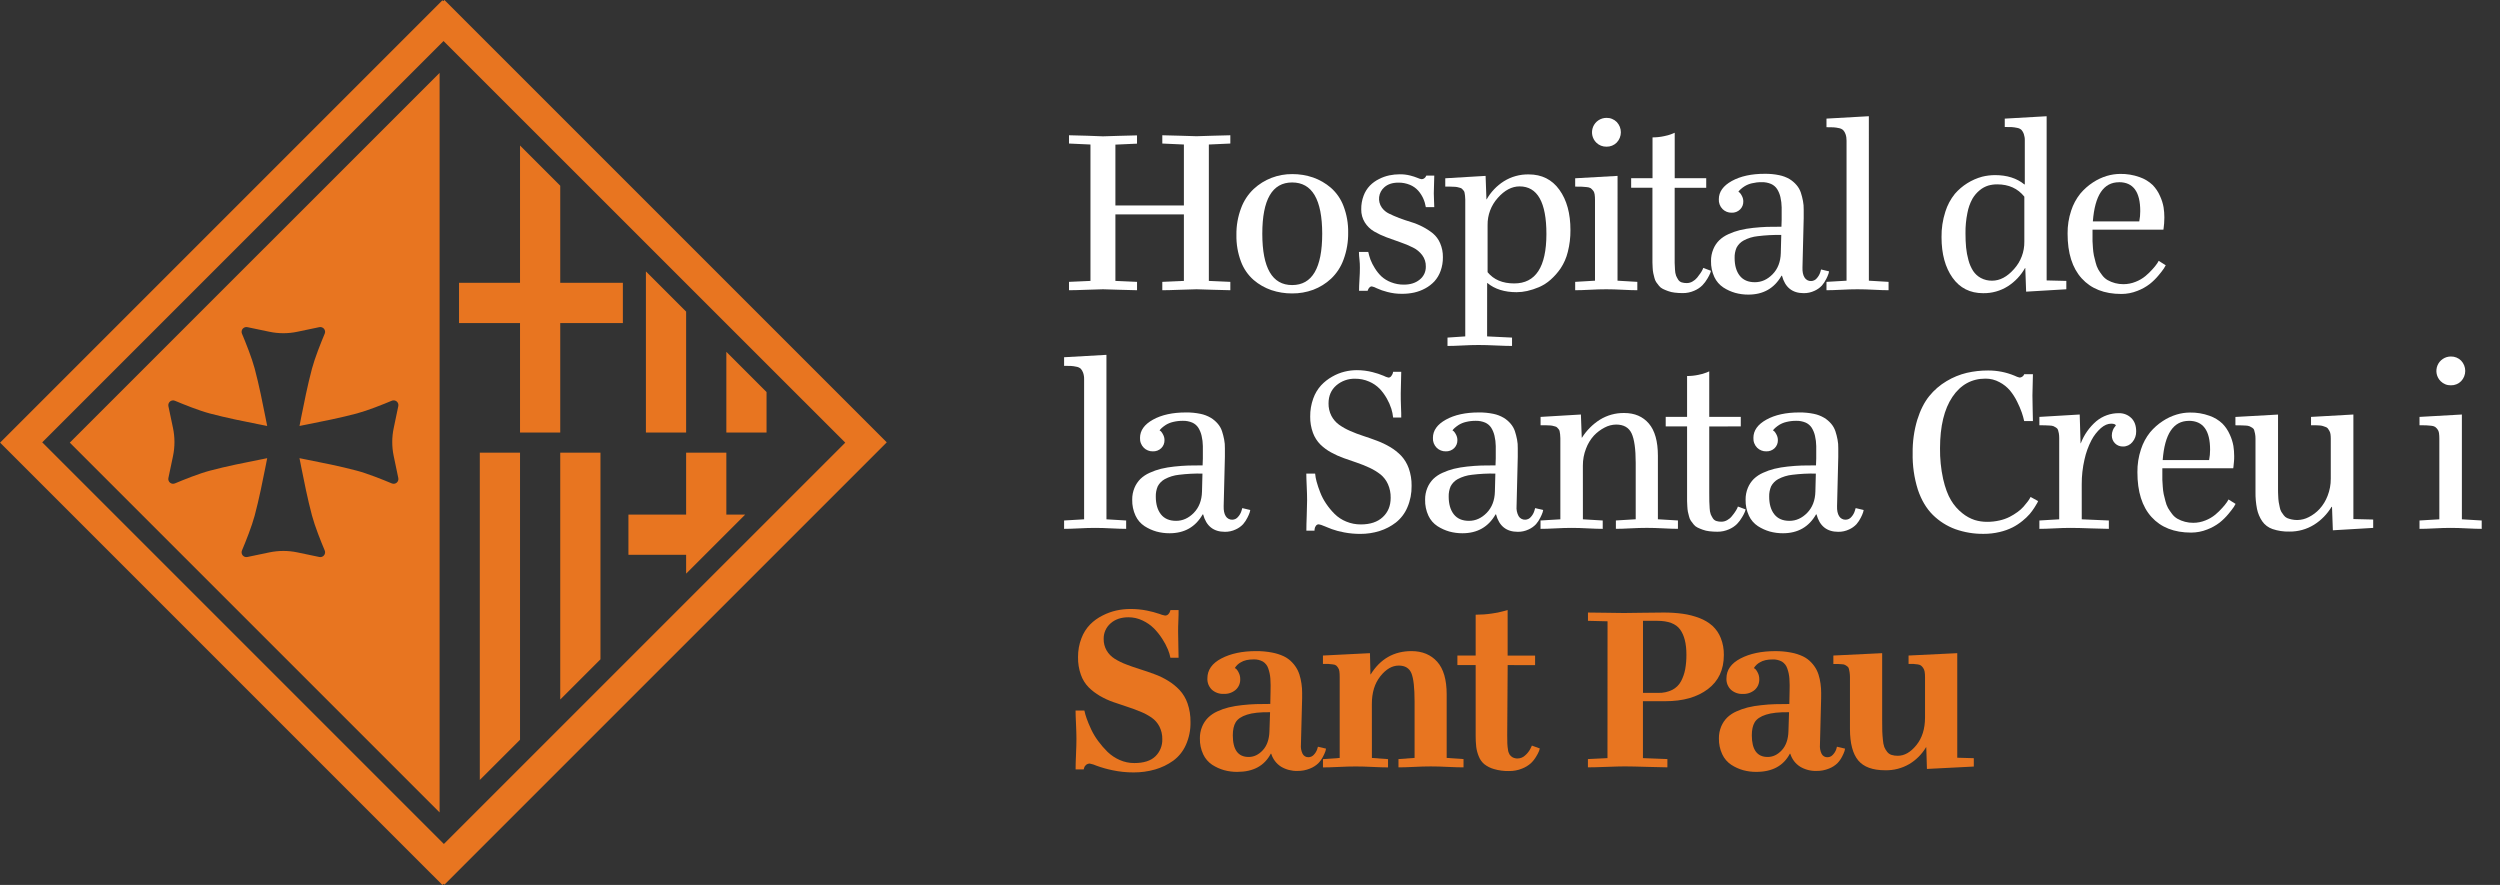 <svg xmlns="http://www.w3.org/2000/svg" width="113" height="40" viewBox="0 0 113 40" fill="none"><rect x="0" y="0" width="113" height="40" fill="#333333" stroke="none"/><g id="CampusAssistencial-Positiu 1"><g id="Group 2"><path id="Vector" d="M19.87 36.721V3.295L3.155 20.007L19.87 36.721ZM7.906 18.114C8.323 18.289 8.997 18.559 9.484 18.689C10.238 18.889 11.078 19.056 11.665 19.172L11.882 19.215L12.077 19.255C12.065 19.192 12.052 19.13 12.038 19.059L11.995 18.842C11.879 18.255 11.713 17.416 11.512 16.66C11.382 16.173 11.112 15.499 10.937 15.082C10.921 15.046 10.916 15.006 10.922 14.967C10.928 14.928 10.944 14.891 10.969 14.861C10.994 14.831 11.027 14.808 11.064 14.795C11.101 14.782 11.141 14.779 11.18 14.787L12.18 14.996C12.595 15.083 13.023 15.083 13.437 14.996L14.434 14.787C14.473 14.779 14.513 14.782 14.55 14.795C14.587 14.808 14.62 14.831 14.645 14.861C14.67 14.891 14.686 14.928 14.692 14.967C14.698 15.006 14.693 15.046 14.677 15.082C14.502 15.499 14.232 16.173 14.102 16.661C13.901 17.415 13.735 18.255 13.618 18.843C13.604 18.917 13.59 18.99 13.576 19.058C13.562 19.127 13.549 19.192 13.537 19.253L13.732 19.214L13.949 19.171C14.535 19.055 15.375 18.889 16.13 18.688C16.617 18.558 17.291 18.288 17.709 18.113C17.745 18.097 17.785 18.092 17.823 18.098C17.863 18.104 17.899 18.12 17.93 18.145C17.96 18.17 17.983 18.203 17.996 18.24C18.009 18.277 18.012 18.317 18.003 18.356L17.795 19.353C17.708 19.767 17.708 20.195 17.795 20.61L18.003 21.607C18.012 21.645 18.009 21.686 17.996 21.723C17.983 21.76 17.96 21.793 17.93 21.818C17.899 21.843 17.863 21.859 17.823 21.865C17.785 21.87 17.745 21.865 17.709 21.85C17.291 21.675 16.617 21.404 16.13 21.275C15.375 21.074 14.537 20.908 13.948 20.792L13.732 20.749L13.536 20.709C13.549 20.772 13.562 20.834 13.576 20.905C13.59 20.976 13.604 21.046 13.618 21.121C13.735 21.708 13.901 22.548 14.102 23.303C14.232 23.79 14.502 24.464 14.677 24.881C14.693 24.918 14.698 24.957 14.692 24.996C14.686 25.035 14.67 25.072 14.645 25.102C14.62 25.133 14.587 25.156 14.55 25.169C14.513 25.182 14.473 25.184 14.434 25.176L13.437 24.967C13.023 24.881 12.595 24.881 12.18 24.967L11.18 25.176C11.141 25.184 11.101 25.182 11.064 25.169C11.027 25.156 10.994 25.133 10.969 25.102C10.944 25.072 10.928 25.035 10.922 24.996C10.916 24.957 10.921 24.918 10.937 24.881C11.113 24.464 11.382 23.79 11.512 23.303C11.713 22.549 11.879 21.709 11.996 21.121C12.01 21.046 12.025 20.974 12.039 20.905L12.078 20.709L11.883 20.749L11.667 20.792C11.079 20.908 10.24 21.074 9.485 21.275C8.998 21.404 8.323 21.675 7.906 21.85C7.87 21.865 7.83 21.87 7.791 21.865C7.752 21.859 7.716 21.843 7.685 21.818C7.655 21.793 7.632 21.76 7.619 21.723C7.606 21.686 7.603 21.645 7.611 21.607L7.821 20.61C7.907 20.195 7.907 19.767 7.821 19.353L7.611 18.356C7.604 18.317 7.606 18.278 7.62 18.241C7.633 18.204 7.656 18.171 7.686 18.146C7.716 18.122 7.752 18.105 7.791 18.1C7.83 18.094 7.869 18.099 7.906 18.114Z" fill="#E87520"></path><path id="Vector_2" d="M21.687 35.254L23.505 33.436V20.461H21.687V35.254Z" fill="#E87520"></path><path id="Vector_3" d="M34.648 17.721L32.831 15.903V19.552H34.648V17.721Z" fill="#E87520"></path><path id="Vector_4" d="M31.013 14.085L29.195 12.267V19.552H31.013V14.085Z" fill="#E87520"></path><path id="Vector_5" d="M25.323 31.618L27.141 29.801V20.461H25.323V31.618Z" fill="#E87520"></path><path id="Vector_6" d="M31.013 25.928L33.681 23.261H32.831V20.461H31.013V23.261H28.405V25.078H31.013V25.928Z" fill="#E87520"></path><path id="Vector_7" d="M23.505 19.552H25.323V14.603H28.154V12.784H25.323V8.395L23.505 6.577V12.784H20.748V14.603H23.505V19.552Z" fill="#E87520"></path><path id="Vector_8" d="M39.175 19.087L20.995 0.908L20.088 0L20.036 0.052L19.997 0.014L19.09 0.921L0.911 19.1L0.004 20.007L0.911 20.914L19.09 39.093L19.998 40L20.05 39.948L20.089 39.987L20.995 39.08L39.175 20.901L40.081 19.994L39.175 19.087ZM20.063 38.148L1.909 19.994L20.048 1.855L38.205 20.007L20.063 38.148Z" fill="#E87520"></path><path id="Vector_9" d="M51.394 12.74V13.118C51.228 13.118 50.957 13.111 50.578 13.097C50.199 13.082 49.96 13.075 49.856 13.075C49.752 13.075 49.51 13.082 49.133 13.097C48.755 13.112 48.484 13.118 48.319 13.118V12.74L49.289 12.697V6.532L48.319 6.488V6.114C48.485 6.114 48.756 6.121 49.133 6.135C49.509 6.149 49.75 6.158 49.855 6.162C49.959 6.162 50.2 6.155 50.578 6.14C50.955 6.126 51.227 6.119 51.393 6.119V6.493L50.416 6.537V9.287H53.512V6.532L52.536 6.488V6.114C52.702 6.114 52.975 6.121 53.356 6.135C53.736 6.149 53.979 6.157 54.084 6.157C54.188 6.157 54.427 6.15 54.801 6.135C55.175 6.121 55.445 6.114 55.611 6.114V6.488L54.64 6.532V12.697L55.611 12.74V13.118C55.445 13.118 55.175 13.111 54.801 13.097C54.427 13.082 54.188 13.075 54.084 13.075C53.98 13.075 53.737 13.082 53.356 13.097C52.974 13.112 52.701 13.118 52.536 13.118V12.74L53.512 12.697V9.692H50.416V12.697L51.394 12.74Z" fill="white"></path><path id="Vector_10" d="M58.405 13.263C58.085 13.265 57.767 13.215 57.464 13.113C57.17 13.011 56.898 12.856 56.663 12.654C56.408 12.429 56.212 12.145 56.093 11.826C55.948 11.441 55.878 11.032 55.886 10.62C55.879 10.205 55.952 9.792 56.099 9.403C56.22 9.075 56.416 8.778 56.671 8.538C56.904 8.323 57.176 8.153 57.472 8.039C57.77 7.925 58.087 7.867 58.407 7.869C58.728 7.867 59.047 7.919 59.351 8.022C59.645 8.125 59.917 8.282 60.154 8.485C60.41 8.71 60.606 8.994 60.726 9.312C60.873 9.695 60.944 10.103 60.937 10.513C60.943 10.929 60.873 11.343 60.728 11.734C60.609 12.063 60.416 12.359 60.162 12.599C59.929 12.816 59.656 12.985 59.358 13.098C59.053 13.21 58.73 13.266 58.405 13.263ZM58.405 12.885C59.311 12.885 59.764 12.112 59.764 10.566C59.763 9.02 59.31 8.247 58.405 8.247C57.505 8.247 57.056 9.02 57.056 10.566C57.057 12.112 57.506 12.885 58.405 12.885Z" fill="white"></path><path id="Vector_11" d="M61.424 11.387H61.845C61.871 11.504 61.904 11.619 61.944 11.732C61.996 11.866 62.061 11.995 62.139 12.117C62.222 12.254 62.323 12.38 62.438 12.491C62.565 12.607 62.714 12.697 62.875 12.758C63.061 12.831 63.26 12.868 63.46 12.865C63.747 12.865 63.984 12.791 64.169 12.639C64.259 12.569 64.33 12.479 64.379 12.376C64.427 12.273 64.45 12.16 64.447 12.046C64.452 11.862 64.395 11.682 64.285 11.534C64.175 11.388 64.032 11.269 63.867 11.189C63.683 11.096 63.493 11.017 63.298 10.951C63.089 10.88 62.882 10.805 62.675 10.728C62.478 10.655 62.289 10.566 62.108 10.461C61.938 10.361 61.795 10.222 61.69 10.055C61.58 9.878 61.524 9.672 61.528 9.463C61.525 9.251 61.561 9.04 61.636 8.842C61.699 8.674 61.795 8.52 61.919 8.39C62.038 8.269 62.177 8.169 62.329 8.094C62.477 8.017 62.635 7.961 62.798 7.926C62.954 7.894 63.112 7.878 63.27 7.878C63.429 7.876 63.588 7.895 63.742 7.934C63.858 7.963 63.972 8 64.083 8.045C64.138 8.072 64.197 8.09 64.258 8.099C64.302 8.1 64.344 8.085 64.379 8.058C64.408 8.038 64.431 8.011 64.447 7.98L64.468 7.937H64.829C64.829 8.061 64.826 8.197 64.818 8.35C64.811 8.503 64.808 8.632 64.808 8.74C64.808 8.87 64.811 8.98 64.818 9.07C64.825 9.16 64.829 9.257 64.829 9.361H64.447C64.425 9.226 64.386 9.094 64.33 8.97C64.272 8.842 64.196 8.724 64.104 8.619C64.001 8.504 63.873 8.414 63.73 8.355C63.564 8.286 63.386 8.252 63.206 8.255C62.937 8.255 62.724 8.326 62.567 8.468C62.44 8.58 62.358 8.736 62.337 8.904C62.317 9.073 62.359 9.243 62.457 9.382C62.541 9.499 62.653 9.593 62.783 9.655C62.918 9.721 63.071 9.788 63.244 9.855C63.417 9.921 63.594 9.979 63.775 10.035C63.959 10.09 64.137 10.162 64.307 10.251C64.47 10.335 64.624 10.435 64.768 10.55C64.91 10.67 65.022 10.822 65.094 10.993C65.18 11.193 65.223 11.409 65.219 11.627C65.222 11.839 65.186 12.05 65.114 12.25C65.052 12.423 64.957 12.583 64.834 12.719C64.713 12.847 64.573 12.955 64.418 13.037C64.261 13.123 64.093 13.185 63.919 13.224C63.741 13.262 63.56 13.281 63.378 13.28C63.151 13.283 62.925 13.255 62.706 13.196C62.542 13.155 62.382 13.1 62.228 13.029C62.159 12.99 62.084 12.962 62.007 12.946C61.986 12.946 61.965 12.95 61.946 12.959C61.927 12.968 61.91 12.981 61.897 12.998C61.869 13.026 61.848 13.06 61.834 13.097L61.817 13.145H61.429C61.429 13.002 61.435 12.83 61.448 12.628C61.462 12.426 61.467 12.254 61.467 12.109C61.468 11.982 61.462 11.856 61.448 11.73C61.434 11.616 61.425 11.502 61.424 11.387Z" fill="white"></path><path id="Vector_12" d="M67.217 15.205L68.344 15.259V15.637C68.178 15.637 67.94 15.63 67.63 15.616C67.32 15.601 67.053 15.594 66.828 15.594C66.609 15.594 66.364 15.601 66.092 15.616C65.821 15.63 65.599 15.637 65.427 15.637V15.259L66.23 15.205V9.018C66.23 8.96 66.227 8.902 66.219 8.845C66.212 8.795 66.205 8.75 66.198 8.708C66.192 8.669 66.174 8.633 66.147 8.606C66.119 8.579 66.098 8.555 66.084 8.536C66.056 8.51 66.022 8.492 65.984 8.487L65.868 8.457C65.818 8.447 65.766 8.442 65.715 8.442C65.638 8.437 65.581 8.435 65.539 8.435H65.326V8.058L67.149 7.95L67.187 9.01H67.198C67.385 8.679 67.651 8.399 67.972 8.195C68.308 7.984 68.699 7.876 69.097 7.883C69.689 7.883 70.152 8.115 70.485 8.579C70.819 9.043 70.985 9.65 70.984 10.402C70.987 10.734 70.947 11.065 70.865 11.387C70.801 11.651 70.691 11.902 70.541 12.129C70.412 12.318 70.26 12.491 70.088 12.643C69.931 12.784 69.751 12.898 69.557 12.981C69.386 13.054 69.209 13.111 69.028 13.153C68.871 13.188 68.712 13.206 68.551 13.207C68.005 13.207 67.564 13.069 67.23 12.792H67.219L67.217 15.205ZM68.685 8.425C68.335 8.425 68.007 8.598 67.7 8.945C67.396 9.283 67.231 9.723 67.239 10.178V12.303C67.515 12.641 67.916 12.811 68.442 12.811C69.412 12.811 69.897 12.066 69.898 10.577C69.898 9.142 69.493 8.425 68.685 8.425Z" fill="white"></path><path id="Vector_13" d="M73.112 12.687L74.007 12.74V13.118C73.841 13.118 73.622 13.111 73.349 13.097C73.076 13.083 72.829 13.075 72.607 13.075C72.384 13.075 72.137 13.082 71.865 13.097C71.594 13.111 71.371 13.118 71.198 13.118V12.74L72.094 12.687V9.039C72.095 8.954 72.09 8.869 72.078 8.784C72.07 8.72 72.045 8.66 72.005 8.611C71.974 8.573 71.94 8.539 71.903 8.508C71.847 8.477 71.785 8.46 71.722 8.457C71.632 8.447 71.558 8.44 71.501 8.439C71.444 8.437 71.343 8.435 71.198 8.435V8.058L73.114 7.95L73.112 12.687ZM72.151 6.445C72.059 6.354 71.997 6.237 71.971 6.11C71.946 5.983 71.959 5.851 72.008 5.731C72.058 5.611 72.142 5.509 72.25 5.437C72.359 5.365 72.486 5.327 72.615 5.328C72.701 5.326 72.786 5.341 72.865 5.374C72.945 5.406 73.017 5.454 73.077 5.515C73.196 5.64 73.263 5.806 73.263 5.979C73.263 6.152 73.196 6.318 73.077 6.443C73.017 6.504 72.945 6.552 72.865 6.584C72.786 6.616 72.701 6.632 72.615 6.63C72.529 6.632 72.444 6.617 72.364 6.585C72.285 6.554 72.212 6.506 72.151 6.445Z" fill="white"></path><path id="Vector_14" d="M75.695 8.49V11.482C75.695 11.665 75.695 11.798 75.695 11.881C75.695 11.964 75.701 12.068 75.71 12.193C75.713 12.285 75.729 12.376 75.759 12.463C75.786 12.524 75.817 12.582 75.853 12.639C75.889 12.697 75.945 12.741 76.01 12.763C76.085 12.786 76.163 12.797 76.242 12.795C76.333 12.795 76.422 12.771 76.5 12.725C76.58 12.681 76.651 12.622 76.709 12.552C76.763 12.485 76.815 12.417 76.859 12.351C76.897 12.297 76.93 12.24 76.959 12.18L76.986 12.109L77.336 12.24C77.327 12.277 77.315 12.314 77.301 12.351C77.266 12.433 77.224 12.513 77.177 12.59C77.113 12.701 77.036 12.805 76.947 12.897C76.842 13.001 76.717 13.083 76.581 13.14C76.416 13.213 76.238 13.25 76.058 13.248C75.935 13.248 75.812 13.241 75.691 13.226C75.589 13.215 75.49 13.191 75.394 13.156C75.308 13.123 75.231 13.094 75.162 13.059C75.094 13.027 75.034 12.979 74.987 12.919C74.938 12.857 74.897 12.803 74.862 12.755C74.823 12.695 74.795 12.628 74.779 12.557C74.757 12.475 74.74 12.405 74.728 12.348C74.712 12.268 74.703 12.188 74.7 12.107C74.695 12.005 74.691 11.921 74.69 11.862C74.688 11.803 74.69 11.714 74.69 11.603V8.486H73.728V8.055H74.694V6.21C74.869 6.21 75.043 6.192 75.215 6.155C75.341 6.132 75.464 6.096 75.584 6.048L75.697 6V8.056H77.121V8.488L75.695 8.49Z" fill="white"></path><path id="Vector_15" d="M82.312 12.18L82.674 12.266C82.668 12.301 82.659 12.337 82.649 12.371C82.621 12.453 82.587 12.532 82.547 12.608C82.494 12.716 82.428 12.816 82.35 12.907C82.256 13.007 82.144 13.087 82.019 13.143C81.865 13.216 81.698 13.253 81.528 13.251C81.013 13.251 80.686 12.989 80.546 12.464H80.523C80.198 13.032 79.7 13.316 79.027 13.316C78.826 13.317 78.626 13.291 78.433 13.238C78.243 13.184 78.062 13.102 77.897 12.995C77.72 12.878 77.578 12.715 77.489 12.523C77.384 12.297 77.332 12.05 77.338 11.8C77.335 11.616 77.37 11.434 77.441 11.264C77.502 11.113 77.593 10.977 77.708 10.862C77.829 10.746 77.971 10.652 78.125 10.584C78.29 10.508 78.462 10.447 78.638 10.403C78.837 10.355 79.039 10.321 79.242 10.3C79.473 10.276 79.683 10.261 79.873 10.254C80.064 10.249 80.28 10.248 80.521 10.248L80.531 9.936C80.535 9.735 80.535 9.548 80.531 9.375C80.529 9.218 80.51 9.062 80.475 8.909C80.446 8.781 80.396 8.658 80.326 8.547C80.26 8.445 80.165 8.364 80.054 8.315C79.918 8.257 79.772 8.23 79.625 8.234C79.477 8.233 79.329 8.25 79.185 8.285C79.071 8.311 78.962 8.355 78.862 8.415C78.796 8.456 78.733 8.503 78.675 8.555C78.637 8.588 78.604 8.625 78.575 8.666C78.597 8.679 78.618 8.694 78.638 8.711C78.677 8.754 78.71 8.804 78.735 8.857C78.776 8.934 78.798 9.02 78.797 9.107C78.799 9.174 78.787 9.241 78.762 9.303C78.737 9.365 78.699 9.421 78.651 9.468C78.601 9.517 78.541 9.556 78.475 9.581C78.409 9.606 78.338 9.617 78.268 9.614C78.193 9.615 78.118 9.602 78.048 9.574C77.978 9.546 77.915 9.505 77.861 9.452C77.803 9.394 77.758 9.324 77.728 9.246C77.699 9.169 77.686 9.087 77.691 9.005C77.691 8.672 77.887 8.397 78.279 8.18C78.672 7.963 79.168 7.855 79.768 7.856C79.987 7.853 80.206 7.873 80.42 7.918C80.586 7.951 80.744 8.011 80.89 8.096C81.008 8.169 81.115 8.26 81.205 8.366C81.29 8.465 81.355 8.579 81.397 8.703C81.437 8.827 81.47 8.953 81.494 9.081C81.519 9.21 81.53 9.342 81.527 9.474C81.523 9.605 81.523 9.736 81.527 9.865L81.472 12.088C81.465 12.282 81.496 12.433 81.564 12.541C81.594 12.592 81.638 12.635 81.69 12.663C81.742 12.692 81.801 12.706 81.861 12.703C81.912 12.703 81.962 12.69 82.008 12.667C82.054 12.645 82.094 12.612 82.125 12.571C82.194 12.494 82.246 12.403 82.277 12.304L82.312 12.18ZM79.32 12.756C79.62 12.756 79.887 12.636 80.122 12.395C80.358 12.154 80.481 11.834 80.492 11.44L80.513 10.62C80.159 10.613 79.805 10.631 79.453 10.675C79.227 10.697 79.007 10.765 78.807 10.873C78.672 10.948 78.562 11.061 78.491 11.197C78.429 11.344 78.399 11.502 78.405 11.661C78.405 11.999 78.482 12.266 78.636 12.462C78.791 12.658 79.018 12.756 79.318 12.756H79.32Z" fill="white"></path><path id="Vector_16" d="M84.473 12.687L85.363 12.74V13.118C85.197 13.118 84.978 13.111 84.708 13.097C84.437 13.083 84.188 13.075 83.96 13.075C83.74 13.075 83.495 13.082 83.224 13.097C82.952 13.111 82.73 13.118 82.557 13.118V12.74L83.464 12.687V6.359C83.466 6.258 83.451 6.157 83.418 6.062C83.395 5.995 83.359 5.934 83.312 5.882C83.256 5.833 83.187 5.801 83.113 5.79C83.034 5.772 82.954 5.76 82.873 5.755C82.806 5.751 82.701 5.75 82.557 5.75V5.361L84.472 5.253L84.473 12.687Z" fill="white"></path><path id="Vector_17" d="M92.508 12.675L93.398 12.697V13.075L91.581 13.183L91.543 12.114H91.532C91.346 12.447 91.08 12.73 90.758 12.937C90.423 13.15 90.033 13.259 89.636 13.252C89.047 13.252 88.586 13.019 88.255 12.554C87.924 12.089 87.758 11.479 87.757 10.723C87.751 10.332 87.809 9.943 87.929 9.571C88.02 9.276 88.167 9.001 88.36 8.761C88.685 8.387 89.114 8.118 89.593 7.987C89.782 7.94 89.977 7.916 90.172 7.915C90.716 7.915 91.158 8.055 91.5 8.335H91.521V6.349C91.524 6.248 91.508 6.147 91.475 6.052C91.452 5.986 91.416 5.924 91.37 5.872C91.314 5.822 91.245 5.79 91.171 5.779C91.091 5.762 91.011 5.75 90.93 5.745C90.864 5.741 90.759 5.74 90.615 5.74V5.362L92.508 5.254V12.675ZM90.043 12.687C90.396 12.687 90.726 12.511 91.035 12.16C91.341 11.821 91.507 11.379 91.5 10.922V8.889C91.204 8.519 90.796 8.333 90.275 8.333C90.139 8.332 90.002 8.35 89.871 8.387C89.731 8.431 89.6 8.501 89.487 8.595C89.353 8.703 89.24 8.836 89.153 8.985C89.044 9.185 88.968 9.401 88.927 9.625C88.865 9.928 88.836 10.236 88.84 10.545C88.84 10.778 88.849 10.991 88.867 11.184C88.886 11.379 88.922 11.573 88.975 11.761C89.02 11.933 89.091 12.096 89.185 12.246C89.273 12.379 89.393 12.489 89.534 12.565C89.69 12.649 89.866 12.69 90.043 12.687Z" fill="white"></path><path id="Vector_18" d="M97.573 11.79L97.891 11.99C97.873 12.026 97.846 12.073 97.81 12.131C97.736 12.239 97.656 12.343 97.57 12.442C97.451 12.587 97.317 12.719 97.171 12.835C97 12.966 96.811 13.071 96.61 13.147C96.379 13.24 96.131 13.288 95.882 13.287C95.116 13.287 94.52 13.053 94.094 12.584C93.667 12.115 93.454 11.44 93.455 10.559C93.451 10.207 93.505 9.857 93.616 9.523C93.706 9.243 93.846 8.983 94.029 8.753C94.194 8.557 94.386 8.386 94.601 8.246C94.796 8.117 95.009 8.017 95.233 7.95C95.426 7.893 95.626 7.863 95.828 7.861C96.129 7.855 96.429 7.905 96.713 8.007C96.932 8.082 97.133 8.203 97.301 8.363C97.44 8.507 97.553 8.675 97.632 8.859C97.708 9.022 97.763 9.194 97.794 9.371C97.818 9.523 97.829 9.676 97.829 9.83C97.829 9.916 97.826 10.005 97.819 10.097C97.812 10.188 97.804 10.258 97.797 10.304L97.786 10.38H94.582V10.61C94.582 10.744 94.582 10.842 94.582 10.904C94.582 10.966 94.591 11.066 94.601 11.211C94.608 11.324 94.623 11.437 94.644 11.548C94.662 11.629 94.688 11.735 94.723 11.866C94.748 11.975 94.788 12.08 94.841 12.178C94.894 12.268 94.953 12.354 95.017 12.437C95.082 12.526 95.164 12.601 95.259 12.658C95.48 12.783 95.729 12.847 95.982 12.845C96.17 12.845 96.356 12.808 96.53 12.737C96.692 12.675 96.843 12.586 96.977 12.476C97.091 12.38 97.199 12.275 97.298 12.164C97.375 12.081 97.445 11.993 97.509 11.9L97.573 11.79ZM95.782 8.237C95.081 8.237 94.686 8.827 94.597 10.008H96.695C96.725 9.855 96.74 9.699 96.739 9.544C96.741 8.672 96.422 8.236 95.782 8.235V8.237Z" fill="white"></path><path id="Vector_19" d="M50.012 23.473L50.902 23.526V23.904C50.736 23.904 50.518 23.897 50.247 23.883C49.977 23.869 49.727 23.861 49.499 23.861C49.28 23.861 49.034 23.868 48.763 23.883C48.492 23.897 48.27 23.904 48.097 23.904V23.526L49.002 23.473V17.145C49.005 17.044 48.99 16.943 48.957 16.848C48.934 16.781 48.898 16.72 48.852 16.668C48.795 16.618 48.726 16.587 48.652 16.576C48.573 16.558 48.493 16.546 48.412 16.541C48.345 16.538 48.241 16.536 48.097 16.536V16.147L50.011 16.039L50.012 23.473Z" fill="white"></path><path id="Vector_20" d="M56.151 22.966L56.512 23.052C56.506 23.087 56.498 23.123 56.488 23.157C56.46 23.239 56.426 23.318 56.386 23.394C56.333 23.502 56.267 23.602 56.189 23.693C56.094 23.794 55.98 23.875 55.854 23.931C55.701 24.004 55.533 24.04 55.364 24.038C54.849 24.038 54.522 23.776 54.382 23.251H54.36C54.036 23.819 53.538 24.103 52.864 24.103C52.663 24.104 52.464 24.078 52.27 24.025C52.081 23.971 51.9 23.889 51.734 23.782C51.557 23.666 51.416 23.503 51.327 23.311C51.222 23.084 51.17 22.837 51.176 22.587C51.173 22.403 51.208 22.221 51.278 22.051C51.34 21.901 51.431 21.765 51.545 21.649C51.667 21.533 51.809 21.439 51.963 21.371C52.128 21.295 52.3 21.234 52.476 21.19C52.675 21.143 52.877 21.108 53.08 21.088C53.309 21.064 53.52 21.048 53.711 21.042C53.898 21.037 54.117 21.035 54.358 21.035L54.369 20.723C54.373 20.522 54.373 20.335 54.369 20.162C54.367 20.005 54.348 19.849 54.312 19.696C54.283 19.568 54.233 19.446 54.164 19.334C54.098 19.232 54.003 19.152 53.892 19.102C53.756 19.045 53.61 19.017 53.463 19.021C53.315 19.02 53.167 19.037 53.023 19.072C52.909 19.098 52.8 19.142 52.7 19.202C52.634 19.244 52.572 19.291 52.513 19.342C52.475 19.375 52.442 19.413 52.413 19.453C52.435 19.466 52.456 19.481 52.476 19.498C52.515 19.542 52.548 19.591 52.573 19.645C52.614 19.721 52.635 19.807 52.635 19.894C52.637 19.961 52.625 20.028 52.6 20.09C52.575 20.152 52.538 20.209 52.49 20.256C52.439 20.305 52.379 20.343 52.313 20.368C52.247 20.393 52.177 20.404 52.107 20.401C52.031 20.403 51.957 20.389 51.887 20.361C51.817 20.334 51.753 20.292 51.7 20.239C51.641 20.181 51.596 20.111 51.567 20.034C51.537 19.957 51.525 19.874 51.529 19.792C51.529 19.459 51.725 19.184 52.117 18.967C52.509 18.75 53.005 18.642 53.606 18.643C53.825 18.64 54.044 18.661 54.259 18.705C54.424 18.738 54.583 18.799 54.728 18.884C54.847 18.956 54.953 19.047 55.044 19.153C55.129 19.252 55.194 19.366 55.235 19.49C55.275 19.614 55.308 19.74 55.332 19.868C55.358 19.997 55.368 20.129 55.365 20.261C55.361 20.393 55.361 20.524 55.365 20.653L55.31 22.875C55.304 23.069 55.334 23.22 55.402 23.329C55.433 23.38 55.476 23.422 55.529 23.45C55.581 23.479 55.64 23.493 55.7 23.491C55.751 23.49 55.801 23.477 55.847 23.455C55.892 23.432 55.932 23.399 55.964 23.358C56.033 23.281 56.084 23.19 56.115 23.091L56.151 22.966ZM53.159 23.542C53.457 23.542 53.724 23.422 53.96 23.181C54.195 22.94 54.319 22.62 54.33 22.226L54.351 21.406C53.997 21.398 53.643 21.417 53.291 21.46C53.065 21.483 52.845 21.551 52.645 21.659C52.51 21.734 52.4 21.847 52.329 21.983C52.267 22.13 52.237 22.288 52.242 22.447C52.242 22.785 52.32 23.052 52.474 23.248C52.629 23.444 52.857 23.542 53.159 23.542Z" fill="white"></path><path id="Vector_21" d="M59.045 21.406H59.444C59.455 21.53 59.477 21.653 59.511 21.773C59.556 21.935 59.609 22.094 59.671 22.25C59.741 22.433 59.832 22.606 59.943 22.768C60.055 22.935 60.183 23.09 60.326 23.232C60.476 23.38 60.654 23.496 60.849 23.575C61.059 23.662 61.283 23.706 61.51 23.704C61.934 23.704 62.265 23.594 62.502 23.372C62.74 23.151 62.859 22.86 62.858 22.5C62.863 22.287 62.82 22.076 62.734 21.882C62.658 21.712 62.544 21.563 62.4 21.445C62.25 21.329 62.088 21.229 61.917 21.149C61.73 21.061 61.538 20.983 61.343 20.917C61.141 20.848 60.939 20.778 60.738 20.707C60.54 20.636 60.348 20.55 60.164 20.448C59.987 20.352 59.825 20.232 59.681 20.092C59.533 19.943 59.419 19.763 59.346 19.566C59.26 19.33 59.217 19.081 59.221 18.829C59.218 18.552 59.264 18.276 59.358 18.015C59.436 17.794 59.557 17.59 59.714 17.417C59.859 17.262 60.028 17.13 60.213 17.026C60.389 16.924 60.577 16.848 60.774 16.799C60.955 16.754 61.141 16.732 61.327 16.731C61.568 16.731 61.808 16.761 62.041 16.821C62.212 16.863 62.378 16.918 62.54 16.986C62.608 17.023 62.68 17.05 62.756 17.067C62.78 17.068 62.804 17.062 62.825 17.051C62.847 17.04 62.866 17.024 62.88 17.005C62.911 16.966 62.936 16.923 62.953 16.876L62.969 16.805H63.336C63.336 16.927 63.332 17.09 63.325 17.294C63.317 17.497 63.314 17.658 63.314 17.777C63.314 17.964 63.314 18.167 63.325 18.386C63.337 18.604 63.336 18.767 63.336 18.871H62.969C62.956 18.737 62.928 18.604 62.888 18.475C62.837 18.315 62.769 18.161 62.686 18.016C62.596 17.856 62.488 17.707 62.362 17.573C62.226 17.434 62.064 17.324 61.885 17.248C61.684 17.16 61.467 17.116 61.248 17.118C60.938 17.111 60.637 17.218 60.401 17.42C60.168 17.622 60.051 17.892 60.05 18.23C60.046 18.427 60.09 18.622 60.18 18.797C60.263 18.955 60.381 19.092 60.525 19.197C60.681 19.307 60.848 19.401 61.024 19.477C61.211 19.56 61.409 19.636 61.617 19.703C61.826 19.771 62.034 19.844 62.241 19.922C62.445 19.998 62.643 20.093 62.831 20.204C63.014 20.312 63.182 20.444 63.33 20.596C63.482 20.76 63.6 20.954 63.675 21.166C63.765 21.42 63.809 21.689 63.804 21.959C63.81 22.294 63.745 22.628 63.612 22.936C63.499 23.204 63.32 23.439 63.092 23.619C62.871 23.789 62.622 23.919 62.356 24.002C62.074 24.09 61.779 24.134 61.483 24.132C61.24 24.133 60.997 24.11 60.757 24.065C60.566 24.032 60.379 23.982 60.196 23.916C60.058 23.861 59.933 23.812 59.822 23.767C59.755 23.735 59.683 23.712 59.609 23.7C59.582 23.699 59.555 23.705 59.531 23.718C59.508 23.731 59.488 23.75 59.474 23.774C59.444 23.816 59.425 23.864 59.42 23.916L59.415 23.987H59.048C59.048 23.81 59.053 23.582 59.064 23.301C59.075 23.021 59.081 22.792 59.081 22.616C59.081 22.439 59.075 22.236 59.064 21.995C59.054 21.754 59.045 21.554 59.045 21.406Z" fill="white"></path><path id="Vector_22" d="M69.389 22.966L69.751 23.052C69.745 23.087 69.737 23.122 69.727 23.157C69.699 23.239 69.664 23.318 69.624 23.394C69.572 23.502 69.506 23.602 69.428 23.693C69.333 23.794 69.219 23.875 69.093 23.931C68.94 24.004 68.772 24.04 68.602 24.038C68.088 24.038 67.761 23.776 67.621 23.251H67.599C67.275 23.819 66.776 24.103 66.103 24.103C65.902 24.104 65.703 24.078 65.509 24.025C65.32 23.971 65.139 23.889 64.973 23.782C64.796 23.666 64.654 23.503 64.565 23.311C64.46 23.084 64.409 22.837 64.415 22.587C64.412 22.403 64.447 22.221 64.517 22.051C64.579 21.901 64.67 21.765 64.784 21.649C64.906 21.533 65.047 21.439 65.202 21.371C65.367 21.295 65.538 21.235 65.714 21.19C65.913 21.143 66.115 21.108 66.318 21.088C66.548 21.064 66.759 21.048 66.95 21.042C67.137 21.037 67.356 21.035 67.597 21.035L67.608 20.723C67.611 20.522 67.611 20.335 67.608 20.162C67.606 20.005 67.587 19.849 67.551 19.696C67.522 19.568 67.472 19.446 67.403 19.334C67.336 19.232 67.242 19.152 67.131 19.102C66.995 19.045 66.849 19.017 66.702 19.021C66.553 19.02 66.406 19.037 66.262 19.072C66.148 19.098 66.039 19.142 65.939 19.202C65.873 19.244 65.81 19.291 65.752 19.342C65.714 19.375 65.681 19.413 65.652 19.453C65.674 19.466 65.695 19.481 65.714 19.498C65.754 19.542 65.787 19.591 65.812 19.645C65.853 19.721 65.874 19.807 65.874 19.894C65.876 19.961 65.864 20.028 65.839 20.09C65.814 20.152 65.776 20.209 65.729 20.256C65.678 20.305 65.618 20.343 65.552 20.368C65.486 20.393 65.416 20.404 65.345 20.401C65.27 20.403 65.195 20.389 65.126 20.361C65.056 20.334 64.992 20.292 64.938 20.239C64.88 20.181 64.835 20.111 64.805 20.034C64.776 19.957 64.763 19.874 64.768 19.792C64.768 19.459 64.964 19.184 65.356 18.967C65.748 18.75 66.244 18.642 66.845 18.643C67.064 18.64 67.283 18.661 67.498 18.705C67.663 18.738 67.822 18.799 67.967 18.884C68.086 18.956 68.192 19.047 68.282 19.153C68.367 19.252 68.432 19.366 68.474 19.49C68.514 19.614 68.546 19.74 68.571 19.868C68.596 19.997 68.607 20.129 68.603 20.261C68.6 20.393 68.6 20.524 68.603 20.653L68.549 22.875C68.534 23.032 68.566 23.19 68.641 23.329C68.671 23.38 68.715 23.422 68.767 23.45C68.82 23.479 68.879 23.493 68.938 23.491C68.989 23.49 69.04 23.477 69.085 23.455C69.131 23.432 69.171 23.399 69.203 23.358C69.271 23.281 69.323 23.19 69.353 23.091L69.389 22.966ZM66.398 23.542C66.696 23.542 66.963 23.422 67.199 23.181C67.434 22.94 67.558 22.62 67.569 22.226L67.59 21.406C67.236 21.398 66.882 21.417 66.53 21.46C66.304 21.483 66.084 21.551 65.883 21.659C65.749 21.734 65.639 21.847 65.568 21.983C65.505 22.13 65.476 22.288 65.481 22.447C65.481 22.785 65.559 23.052 65.713 23.248C65.868 23.444 66.095 23.542 66.396 23.542H66.398Z" fill="white"></path><path id="Vector_23" d="M71.547 23.473L72.443 23.526V23.904C72.277 23.904 72.058 23.897 71.784 23.883C71.511 23.868 71.263 23.861 71.04 23.861C70.818 23.861 70.57 23.868 70.298 23.883C70.027 23.898 69.805 23.904 69.632 23.904V23.526L70.528 23.473V19.804C70.528 19.746 70.525 19.687 70.517 19.629C70.51 19.577 70.502 19.531 70.495 19.492C70.489 19.454 70.471 19.419 70.444 19.392C70.418 19.365 70.396 19.341 70.381 19.322C70.354 19.296 70.319 19.278 70.282 19.273C70.231 19.26 70.193 19.25 70.168 19.243C70.118 19.233 70.068 19.228 70.017 19.228C69.942 19.223 69.884 19.221 69.845 19.221H69.634V18.844L71.457 18.736L71.495 19.782H71.506C71.711 19.456 71.987 19.179 72.312 18.972C72.643 18.767 73.026 18.661 73.416 18.668C73.886 18.668 74.257 18.827 74.529 19.145C74.801 19.464 74.937 19.95 74.937 20.604V23.471L75.843 23.525V23.903C75.67 23.903 75.449 23.895 75.179 23.881C74.909 23.867 74.663 23.86 74.44 23.86C74.217 23.86 73.971 23.867 73.701 23.881C73.431 23.896 73.211 23.903 73.038 23.903V23.525L73.934 23.471V20.921C73.934 20.295 73.871 19.85 73.747 19.586C73.622 19.322 73.389 19.19 73.049 19.19C72.868 19.193 72.691 19.238 72.531 19.324C72.35 19.417 72.186 19.54 72.046 19.688C71.889 19.861 71.768 20.061 71.687 20.28C71.592 20.523 71.545 20.782 71.546 21.043L71.547 23.473Z" fill="white"></path><path id="Vector_24" d="M77.258 19.276V22.268C77.258 22.451 77.259 22.584 77.261 22.667C77.261 22.75 77.268 22.854 77.277 22.979C77.279 23.071 77.296 23.162 77.326 23.249C77.353 23.31 77.385 23.368 77.42 23.425C77.456 23.483 77.512 23.527 77.577 23.549C77.652 23.572 77.73 23.583 77.809 23.581C77.9 23.581 77.989 23.556 78.067 23.511C78.147 23.467 78.218 23.409 78.275 23.338C78.331 23.271 78.382 23.203 78.426 23.137C78.464 23.083 78.497 23.026 78.526 22.966L78.553 22.895L78.903 23.026C78.896 23.054 78.885 23.091 78.868 23.137C78.833 23.219 78.791 23.299 78.744 23.376C78.68 23.487 78.603 23.59 78.514 23.683C78.409 23.787 78.284 23.869 78.148 23.926C77.983 23.999 77.805 24.036 77.625 24.034C77.502 24.034 77.379 24.027 77.257 24.012C77.156 24.001 77.057 23.977 76.961 23.942C76.875 23.91 76.798 23.88 76.728 23.845C76.66 23.813 76.6 23.765 76.553 23.705C76.505 23.643 76.464 23.589 76.429 23.541C76.389 23.481 76.361 23.414 76.345 23.343C76.323 23.261 76.306 23.191 76.293 23.134C76.279 23.054 76.27 22.974 76.267 22.893C76.261 22.791 76.257 22.706 76.256 22.648C76.255 22.589 76.256 22.5 76.256 22.389V19.272H75.29V18.841H76.256V16.996C76.431 16.996 76.605 16.978 76.776 16.941C76.902 16.918 77.026 16.881 77.145 16.834L77.258 16.785V18.843H78.683V19.274L77.258 19.276Z" fill="white"></path><path id="Vector_25" d="M83.876 22.966L84.237 23.052C84.231 23.087 84.223 23.123 84.213 23.157C84.185 23.239 84.151 23.318 84.111 23.394C84.058 23.502 83.992 23.602 83.914 23.693C83.819 23.794 83.705 23.875 83.579 23.931C83.426 24.004 83.258 24.04 83.088 24.038C82.574 24.038 82.247 23.776 82.107 23.251H82.085C81.761 23.819 81.262 24.103 80.589 24.103C80.388 24.104 80.189 24.078 79.995 24.025C79.805 23.971 79.625 23.889 79.459 23.782C79.282 23.666 79.141 23.503 79.052 23.311C78.947 23.084 78.895 22.837 78.901 22.587C78.898 22.403 78.933 22.221 79.003 22.051C79.065 21.901 79.156 21.764 79.27 21.649C79.392 21.533 79.534 21.439 79.688 21.371C79.853 21.295 80.025 21.234 80.201 21.19C80.4 21.143 80.601 21.108 80.805 21.088C81.035 21.064 81.245 21.048 81.436 21.042C81.623 21.037 81.842 21.035 82.083 21.035L82.094 20.723C82.097 20.522 82.097 20.335 82.094 20.162C82.092 20.005 82.073 19.849 82.037 19.696C82.008 19.568 81.958 19.446 81.889 19.334C81.822 19.232 81.728 19.152 81.617 19.102C81.481 19.045 81.335 19.017 81.188 19.021C81.04 19.02 80.892 19.037 80.748 19.072C80.634 19.098 80.525 19.142 80.425 19.202C80.359 19.244 80.296 19.291 80.238 19.342C80.2 19.375 80.167 19.413 80.138 19.453C80.16 19.466 80.181 19.481 80.201 19.498C80.24 19.542 80.273 19.591 80.298 19.645C80.339 19.721 80.36 19.807 80.36 19.894C80.362 19.961 80.35 20.028 80.325 20.09C80.3 20.152 80.263 20.209 80.215 20.256C80.164 20.305 80.104 20.343 80.038 20.368C79.972 20.393 79.902 20.404 79.832 20.401C79.756 20.403 79.681 20.389 79.612 20.361C79.542 20.334 79.478 20.292 79.424 20.239C79.366 20.181 79.321 20.111 79.292 20.034C79.262 19.957 79.25 19.874 79.254 19.792C79.254 19.459 79.45 19.184 79.842 18.967C80.234 18.75 80.73 18.642 81.331 18.643C81.55 18.64 81.769 18.661 81.984 18.705C82.149 18.738 82.308 18.799 82.453 18.884C82.572 18.956 82.678 19.047 82.769 19.153C82.853 19.252 82.918 19.366 82.96 19.49C83 19.614 83.033 19.74 83.057 19.868C83.082 19.997 83.093 20.129 83.09 20.261C83.086 20.393 83.086 20.524 83.09 20.653L83.035 22.875C83.028 23.069 83.059 23.22 83.127 23.329C83.157 23.38 83.201 23.422 83.253 23.45C83.306 23.479 83.365 23.493 83.424 23.491C83.475 23.49 83.526 23.477 83.572 23.455C83.617 23.432 83.657 23.399 83.689 23.358C83.757 23.281 83.809 23.19 83.839 23.091L83.876 22.966ZM80.884 23.542C81.182 23.542 81.449 23.422 81.685 23.181C81.92 22.94 82.044 22.62 82.055 22.226L82.076 21.406C81.722 21.398 81.368 21.417 81.016 21.46C80.79 21.483 80.57 21.551 80.369 21.659C80.235 21.734 80.125 21.847 80.054 21.983C79.992 22.13 79.962 22.288 79.967 22.447C79.967 22.785 80.045 23.052 80.2 23.248C80.355 23.444 80.582 23.542 80.882 23.542H80.884Z" fill="white"></path><path id="Vector_26" d="M86.452 20.478C86.445 19.97 86.515 19.464 86.66 18.977C86.799 18.536 86.979 18.179 87.2 17.906C87.419 17.634 87.686 17.404 87.987 17.226C88.271 17.055 88.579 16.929 88.901 16.852C89.217 16.78 89.539 16.745 89.862 16.746C90.275 16.744 90.683 16.825 91.064 16.984C91.132 17.02 91.205 17.047 91.28 17.065C91.325 17.067 91.369 17.053 91.405 17.027C91.434 17.007 91.459 16.981 91.478 16.951L91.494 16.914H91.888C91.888 17.05 91.884 17.211 91.877 17.396C91.87 17.583 91.866 17.74 91.866 17.874C91.866 18.086 91.87 18.303 91.877 18.523C91.885 18.743 91.888 18.915 91.888 19.033H91.493C91.465 18.909 91.431 18.779 91.385 18.648C91.326 18.48 91.256 18.316 91.175 18.157C91.087 17.975 90.977 17.804 90.849 17.648C90.716 17.494 90.556 17.367 90.377 17.274C90.183 17.167 89.966 17.113 89.746 17.114C89.12 17.114 88.621 17.389 88.249 17.94C87.878 18.491 87.691 19.263 87.689 20.259C87.683 20.726 87.73 21.192 87.829 21.648C87.922 22.052 88.042 22.375 88.188 22.614C88.321 22.839 88.494 23.037 88.7 23.199C88.866 23.334 89.056 23.439 89.26 23.506C89.441 23.56 89.628 23.588 89.816 23.587C90.005 23.588 90.193 23.567 90.377 23.525C90.536 23.49 90.689 23.436 90.835 23.363C90.959 23.299 91.078 23.226 91.191 23.144C91.29 23.075 91.38 22.994 91.461 22.904C91.531 22.824 91.591 22.75 91.642 22.683C91.681 22.633 91.717 22.58 91.749 22.524L91.782 22.462L92.122 22.649C92.111 22.678 92.099 22.706 92.084 22.733C92.066 22.767 92.022 22.836 91.96 22.938C91.894 23.041 91.822 23.139 91.744 23.233C91.644 23.346 91.535 23.45 91.417 23.544C91.278 23.658 91.128 23.757 90.969 23.838C90.784 23.93 90.588 24 90.387 24.046C90.149 24.103 89.906 24.131 89.661 24.13C89.224 24.136 88.789 24.063 88.377 23.917C87.997 23.777 87.651 23.557 87.363 23.272C87.073 22.985 86.846 22.604 86.687 22.132C86.519 21.597 86.44 21.038 86.452 20.478Z" fill="white"></path><path id="Vector_27" d="M94.095 23.473L95.32 23.526V23.904C95.154 23.904 94.885 23.897 94.513 23.883C94.142 23.869 93.833 23.861 93.588 23.861C93.365 23.861 93.118 23.868 92.847 23.883C92.575 23.897 92.353 23.904 92.18 23.904V23.526L93.076 23.473V19.804C93.077 19.731 93.071 19.658 93.06 19.586C93.051 19.534 93.038 19.483 93.022 19.432C93.006 19.387 92.974 19.35 92.933 19.327C92.888 19.3 92.851 19.279 92.822 19.265C92.768 19.245 92.71 19.235 92.653 19.235C92.568 19.23 92.501 19.227 92.45 19.225C92.4 19.223 92.31 19.221 92.18 19.221V18.844L94.003 18.736L94.041 20.036H94.052C94.199 19.651 94.439 19.31 94.75 19.041C95.04 18.799 95.406 18.67 95.784 18.676C95.986 18.673 96.182 18.749 96.328 18.889C96.48 19.032 96.555 19.235 96.555 19.497C96.56 19.675 96.499 19.849 96.382 19.985C96.331 20.047 96.267 20.097 96.195 20.131C96.122 20.165 96.042 20.183 95.962 20.182C95.895 20.184 95.829 20.173 95.767 20.149C95.705 20.125 95.648 20.089 95.601 20.042C95.553 19.995 95.516 19.939 95.491 19.878C95.466 19.816 95.453 19.75 95.454 19.683C95.454 19.602 95.47 19.521 95.5 19.446C95.522 19.387 95.554 19.332 95.595 19.284L95.638 19.231C95.62 19.177 95.548 19.15 95.423 19.15C95.271 19.15 95.118 19.216 94.961 19.349C94.787 19.505 94.643 19.69 94.534 19.897C94.391 20.172 94.285 20.466 94.219 20.769C94.134 21.137 94.093 21.514 94.094 21.891L94.095 23.473Z" fill="white"></path><path id="Vector_28" d="M100.729 22.576L101.048 22.776C101.029 22.812 101.002 22.859 100.967 22.917C100.892 23.024 100.812 23.128 100.727 23.228C100.607 23.373 100.474 23.505 100.327 23.622C100.156 23.752 99.967 23.857 99.766 23.933C99.535 24.026 99.287 24.073 99.038 24.073C98.272 24.073 97.676 23.839 97.25 23.37C96.823 22.901 96.61 22.226 96.611 21.345C96.606 20.993 96.661 20.642 96.772 20.309C96.862 20.029 97.002 19.768 97.185 19.539C97.35 19.343 97.542 19.172 97.757 19.032C97.951 18.903 98.164 18.803 98.388 18.736C98.581 18.678 98.782 18.648 98.984 18.647C99.285 18.641 99.585 18.691 99.868 18.793C100.088 18.868 100.288 18.989 100.456 19.149C100.596 19.293 100.708 19.461 100.788 19.645C100.864 19.808 100.918 19.98 100.95 20.157C100.973 20.309 100.985 20.462 100.985 20.616C100.985 20.702 100.985 20.791 100.974 20.883C100.964 20.974 100.96 21.044 100.953 21.09L100.942 21.166H97.738V21.396C97.738 21.53 97.738 21.628 97.738 21.69C97.738 21.752 97.746 21.853 97.757 21.997C97.763 22.11 97.778 22.223 97.799 22.334C97.818 22.415 97.844 22.521 97.878 22.652C97.903 22.761 97.943 22.866 97.996 22.964C98.05 23.053 98.108 23.14 98.172 23.223C98.237 23.312 98.319 23.387 98.414 23.444C98.635 23.569 98.884 23.633 99.137 23.631C99.325 23.631 99.511 23.594 99.685 23.523C99.847 23.461 99.998 23.372 100.133 23.262C100.247 23.166 100.354 23.061 100.453 22.95C100.53 22.868 100.6 22.779 100.664 22.686L100.729 22.576ZM98.938 19.023C98.237 19.023 97.843 19.613 97.754 20.794H99.852C99.882 20.641 99.896 20.485 99.896 20.33C99.898 19.458 99.579 19.022 98.938 19.021V19.023Z" fill="white"></path><path id="Vector_29" d="M101.948 22.237V19.826C101.949 19.751 101.942 19.676 101.928 19.602C101.918 19.548 101.904 19.494 101.888 19.44C101.873 19.394 101.841 19.356 101.799 19.332C101.754 19.306 101.716 19.284 101.686 19.27C101.631 19.248 101.572 19.237 101.513 19.236C101.428 19.232 101.36 19.228 101.308 19.227C101.256 19.225 101.167 19.223 101.041 19.223V18.846L102.967 18.738V22.117C102.967 22.191 102.967 22.293 102.975 22.419C102.977 22.513 102.985 22.607 102.999 22.7C103.01 22.759 103.025 22.836 103.045 22.93C103.057 23.002 103.082 23.072 103.118 23.137C103.146 23.181 103.18 23.233 103.226 23.291C103.265 23.345 103.317 23.388 103.377 23.416C103.442 23.442 103.51 23.463 103.579 23.478C103.665 23.497 103.753 23.506 103.841 23.505C104.021 23.502 104.198 23.457 104.358 23.373C104.54 23.281 104.705 23.157 104.844 23.006C105.002 22.832 105.125 22.63 105.208 22.41C105.304 22.164 105.353 21.902 105.351 21.639V19.826C105.351 19.758 105.347 19.691 105.338 19.624C105.331 19.571 105.313 19.519 105.286 19.472L105.219 19.367C105.191 19.333 105.153 19.309 105.111 19.297L104.986 19.254C104.935 19.239 104.883 19.231 104.83 19.23C104.756 19.225 104.698 19.221 104.657 19.221H104.458V18.844L106.373 18.736V23.461L107.268 23.483V23.861L105.445 23.969L105.407 22.909H105.386C105.19 23.238 104.918 23.516 104.593 23.719C104.258 23.927 103.87 24.033 103.476 24.027C103.219 24.034 102.962 23.995 102.719 23.913C102.528 23.848 102.363 23.723 102.249 23.557C102.137 23.39 102.058 23.202 102.017 23.005C101.967 22.752 101.944 22.495 101.948 22.237Z" fill="white"></path><path id="Vector_30" d="M111.277 23.473L112.173 23.526V23.904C112.007 23.904 111.788 23.897 111.514 23.883C111.241 23.868 110.993 23.861 110.77 23.861C110.548 23.861 110.3 23.868 110.028 23.883C109.757 23.898 109.535 23.904 109.362 23.904V23.526L110.258 23.473V19.826C110.259 19.74 110.253 19.655 110.242 19.57C110.234 19.506 110.209 19.446 110.169 19.397C110.138 19.359 110.104 19.325 110.066 19.294C110.011 19.264 109.949 19.246 109.886 19.243C109.795 19.233 109.722 19.227 109.664 19.225C109.607 19.223 109.506 19.221 109.362 19.221V18.844L111.277 18.736V23.473ZM110.318 17.231C110.226 17.14 110.163 17.023 110.137 16.896C110.112 16.769 110.125 16.637 110.174 16.517C110.224 16.397 110.308 16.295 110.417 16.223C110.525 16.151 110.652 16.113 110.781 16.114C110.867 16.112 110.952 16.128 111.031 16.16C111.111 16.192 111.183 16.24 111.243 16.301C111.362 16.426 111.429 16.592 111.429 16.765C111.429 16.938 111.362 17.104 111.243 17.229C111.183 17.29 111.111 17.338 111.031 17.37C110.952 17.402 110.867 17.418 110.781 17.416C110.696 17.418 110.61 17.403 110.53 17.371C110.451 17.34 110.378 17.292 110.318 17.231Z" fill="white"></path><path id="Vector_31" d="M48.615 32.117H49.014C49.039 32.236 49.073 32.353 49.114 32.468C49.163 32.609 49.23 32.77 49.314 32.953C49.402 33.143 49.51 33.324 49.635 33.492C49.763 33.667 49.906 33.832 50.06 33.984C50.22 34.138 50.406 34.262 50.608 34.351C50.816 34.444 51.041 34.491 51.269 34.49C51.697 34.49 52.015 34.389 52.224 34.186C52.327 34.085 52.408 33.965 52.461 33.831C52.515 33.698 52.54 33.555 52.536 33.411C52.54 33.213 52.495 33.017 52.406 32.84C52.324 32.679 52.203 32.541 52.056 32.438C51.897 32.33 51.727 32.238 51.548 32.166C51.358 32.087 51.158 32.013 50.947 31.945C50.737 31.876 50.526 31.805 50.316 31.732C50.107 31.659 49.906 31.565 49.714 31.454C49.53 31.347 49.359 31.217 49.208 31.068C49.051 30.907 48.931 30.714 48.857 30.502C48.766 30.247 48.722 29.977 48.727 29.706C48.724 29.414 48.775 29.124 48.88 28.851C48.966 28.619 49.099 28.407 49.271 28.228C49.434 28.063 49.624 27.927 49.832 27.823C50.031 27.72 50.243 27.643 50.462 27.594C50.67 27.549 50.882 27.526 51.094 27.526C51.346 27.525 51.599 27.549 51.846 27.599C52.034 27.636 52.22 27.686 52.402 27.747C52.485 27.783 52.573 27.809 52.663 27.823C52.691 27.824 52.718 27.818 52.743 27.807C52.768 27.797 52.791 27.781 52.809 27.761C52.845 27.727 52.871 27.684 52.885 27.636L52.906 27.574H53.272C53.272 27.699 53.272 27.861 53.262 28.068C53.251 28.275 53.251 28.438 53.251 28.556C53.251 28.743 53.255 28.959 53.262 29.206C53.269 29.453 53.272 29.627 53.272 29.731H52.903C52.879 29.603 52.84 29.478 52.79 29.357C52.721 29.191 52.636 29.031 52.537 28.88C52.428 28.709 52.301 28.549 52.159 28.404C52.009 28.256 51.835 28.135 51.644 28.046C51.444 27.95 51.226 27.9 51.005 27.901C50.674 27.901 50.405 27.992 50.198 28.176C50.097 28.263 50.017 28.372 49.963 28.494C49.909 28.616 49.883 28.748 49.886 28.882C49.883 29.065 49.929 29.246 50.021 29.405C50.11 29.556 50.234 29.682 50.383 29.775C50.547 29.877 50.722 29.963 50.903 30.031C51.099 30.107 51.305 30.179 51.521 30.246C51.737 30.314 51.953 30.387 52.17 30.468C52.388 30.546 52.597 30.647 52.794 30.768C52.985 30.884 53.16 31.024 53.314 31.186C53.475 31.36 53.599 31.567 53.676 31.792C53.77 32.063 53.815 32.349 53.81 32.636C53.818 32.994 53.746 33.349 53.6 33.675C53.474 33.958 53.276 34.204 53.026 34.387C52.778 34.563 52.503 34.696 52.211 34.78C51.894 34.871 51.566 34.915 51.237 34.913C50.915 34.914 50.593 34.881 50.277 34.813C50.037 34.764 49.801 34.697 49.57 34.613C49.471 34.568 49.366 34.535 49.259 34.514C49.195 34.512 49.134 34.535 49.086 34.577C49.044 34.612 49.014 34.659 49 34.711L48.984 34.777H48.617C48.617 34.6 48.623 34.37 48.636 34.086C48.649 33.802 48.655 33.572 48.655 33.395C48.655 33.219 48.648 33.003 48.636 32.737C48.624 32.471 48.615 32.265 48.615 32.117Z" fill="#E87520"></path><path id="Vector_32" d="M59.57 33.752L59.936 33.838C59.931 33.875 59.922 33.912 59.912 33.948C59.883 34.031 59.848 34.111 59.806 34.189C59.751 34.301 59.678 34.405 59.591 34.496C59.481 34.602 59.352 34.684 59.211 34.739C59.03 34.813 58.837 34.85 58.642 34.846C58.383 34.853 58.128 34.787 57.905 34.655C57.692 34.519 57.534 34.312 57.46 34.07H57.438C57.151 34.616 56.646 34.889 55.923 34.889C55.723 34.891 55.523 34.864 55.33 34.812C55.14 34.758 54.959 34.676 54.792 34.569C54.616 34.452 54.475 34.288 54.385 34.096C54.28 33.871 54.229 33.624 54.235 33.375C54.232 33.191 54.267 33.01 54.337 32.84C54.399 32.69 54.49 32.553 54.604 32.438C54.726 32.32 54.868 32.224 55.023 32.155C55.187 32.079 55.358 32.019 55.534 31.975C55.733 31.927 55.935 31.893 56.139 31.872C56.369 31.847 56.58 31.831 56.77 31.826C56.96 31.821 57.176 31.818 57.417 31.818L57.428 31.273C57.436 31.071 57.433 30.868 57.42 30.666C57.408 30.513 57.377 30.361 57.326 30.216C57.285 30.087 57.199 29.976 57.085 29.904C56.956 29.833 56.809 29.799 56.662 29.805C56.421 29.805 56.231 29.848 56.09 29.934C55.977 29.994 55.882 30.084 55.815 30.193C55.833 30.204 55.855 30.22 55.883 30.241C55.927 30.289 55.964 30.344 55.99 30.403C56.037 30.495 56.06 30.597 56.058 30.7C56.061 30.79 56.044 30.88 56.009 30.963C55.973 31.046 55.92 31.12 55.853 31.18C55.703 31.308 55.51 31.373 55.314 31.364C55.118 31.373 54.927 31.306 54.779 31.177C54.71 31.11 54.656 31.03 54.62 30.941C54.585 30.851 54.569 30.755 54.574 30.66C54.574 30.282 54.786 29.982 55.208 29.761C55.631 29.54 56.153 29.43 56.774 29.43C57.017 29.428 57.261 29.45 57.5 29.496C57.685 29.53 57.866 29.588 58.036 29.668C58.177 29.737 58.304 29.831 58.41 29.946C58.507 30.048 58.588 30.164 58.653 30.289C58.715 30.417 58.76 30.552 58.788 30.691C58.819 30.831 58.84 30.974 58.85 31.117C58.857 31.248 58.859 31.399 58.856 31.568L58.802 33.654C58.788 33.798 58.814 33.942 58.877 34.072C58.902 34.12 58.94 34.16 58.987 34.188C59.034 34.215 59.087 34.228 59.141 34.226C59.189 34.226 59.236 34.215 59.279 34.195C59.322 34.174 59.36 34.145 59.391 34.108C59.455 34.04 59.505 33.959 59.536 33.87L59.57 33.752ZM56.441 34.215C56.678 34.215 56.891 34.113 57.08 33.908C57.269 33.703 57.369 33.416 57.379 33.045L57.407 32.192C56.96 32.185 56.612 32.222 56.363 32.303C56.113 32.384 55.944 32.497 55.855 32.643C55.767 32.789 55.723 32.985 55.723 33.234C55.723 33.889 55.962 34.216 56.441 34.215Z" fill="#E87520"></path><path id="Vector_33" d="M62.01 34.259L62.739 34.313V34.687C62.573 34.687 62.345 34.68 62.053 34.666C61.761 34.651 61.505 34.644 61.282 34.644C61.059 34.644 60.8 34.651 60.503 34.666C60.206 34.681 59.971 34.687 59.798 34.687V34.313L60.554 34.259V30.59C60.555 30.508 60.55 30.427 60.54 30.345C60.533 30.285 60.512 30.228 60.478 30.178C60.453 30.142 60.424 30.108 60.392 30.078C60.346 30.049 60.294 30.033 60.24 30.03C60.178 30.02 60.116 30.014 60.053 30.011C60.005 30.011 59.919 30.011 59.797 30.011V29.63L61.922 29.523L61.944 30.483H61.955C62.39 29.782 63.005 29.431 63.799 29.43C64.288 29.43 64.676 29.592 64.962 29.911C65.247 30.23 65.39 30.721 65.39 31.389V34.257L66.151 34.311V34.685C65.979 34.685 65.744 34.678 65.45 34.664C65.156 34.649 64.896 34.642 64.673 34.642C64.45 34.642 64.194 34.649 63.904 34.664C63.614 34.679 63.384 34.685 63.211 34.685V34.311L63.939 34.257V31.707C63.939 31.092 63.892 30.668 63.797 30.434C63.701 30.201 63.51 30.084 63.222 30.084C62.924 30.084 62.647 30.245 62.392 30.567C62.136 30.888 62.008 31.304 62.008 31.813L62.01 34.259Z" fill="#E87520"></path><path id="Vector_34" d="M68.147 30.062L68.126 33.223C68.126 33.385 68.126 33.511 68.131 33.601C68.135 33.697 68.145 33.792 68.161 33.887C68.169 33.966 68.195 34.042 68.236 34.11C68.272 34.162 68.321 34.205 68.376 34.235C68.446 34.269 68.523 34.286 68.6 34.283C68.729 34.281 68.852 34.229 68.943 34.138C69.037 34.056 69.115 33.957 69.172 33.847L69.242 33.701L69.598 33.83C69.591 33.859 69.581 33.893 69.567 33.941C69.532 34.026 69.49 34.107 69.442 34.184C69.376 34.299 69.294 34.404 69.199 34.495C69.08 34.601 68.943 34.685 68.795 34.741C68.608 34.817 68.408 34.854 68.207 34.851C67.978 34.856 67.749 34.826 67.529 34.762C67.369 34.717 67.219 34.642 67.088 34.539C66.976 34.443 66.89 34.32 66.838 34.183C66.781 34.045 66.743 33.901 66.725 33.754C66.707 33.586 66.699 33.418 66.7 33.249V30.062H65.874V29.63H66.7V27.785C66.943 27.785 67.187 27.768 67.428 27.732C67.61 27.709 67.79 27.673 67.967 27.623L68.145 27.575V29.632H69.386V30.064L68.147 30.062Z" fill="#E87520"></path><path id="Vector_35" d="M72.661 28.083L71.776 28.061V27.687C71.946 27.687 72.222 27.69 72.606 27.697C72.991 27.704 73.256 27.708 73.4 27.708C73.544 27.708 73.817 27.704 74.241 27.697C74.665 27.689 74.979 27.687 75.18 27.687C75.476 27.685 75.772 27.703 76.065 27.743C76.322 27.779 76.575 27.844 76.817 27.937C77.033 28.018 77.233 28.137 77.406 28.29C77.57 28.443 77.698 28.631 77.78 28.84C77.876 29.084 77.922 29.344 77.918 29.606C77.918 30.271 77.677 30.785 77.195 31.149C76.713 31.513 76.073 31.695 75.274 31.694H74.261V34.267L75.366 34.31V34.684C75.23 34.684 74.93 34.677 74.466 34.663C74.002 34.649 73.66 34.641 73.441 34.641C73.279 34.641 73 34.648 72.604 34.663C72.208 34.678 71.931 34.685 71.774 34.684V34.31L72.658 34.267L72.661 28.083ZM74.263 28.061V31.318H74.949C75.17 31.326 75.39 31.278 75.588 31.181C75.758 31.094 75.896 30.957 75.985 30.788C76.074 30.617 76.137 30.434 76.172 30.245C76.21 30.028 76.228 29.808 76.226 29.587C76.226 29.092 76.131 28.715 75.94 28.452C75.749 28.19 75.404 28.061 74.904 28.061H74.263Z" fill="#E87520"></path><path id="Vector_36" d="M83.03 33.752L83.397 33.838C83.392 33.875 83.383 33.912 83.373 33.948C83.344 34.031 83.309 34.111 83.268 34.189C83.212 34.301 83.139 34.405 83.052 34.496C82.942 34.602 82.813 34.684 82.671 34.739C82.491 34.813 82.297 34.85 82.102 34.846C81.844 34.853 81.589 34.787 81.367 34.655C81.153 34.519 80.995 34.312 80.922 34.07H80.9C80.612 34.616 80.106 34.889 79.384 34.889C79.183 34.891 78.984 34.864 78.79 34.812C78.6 34.758 78.419 34.676 78.254 34.569C78.077 34.452 77.936 34.288 77.847 34.096C77.741 33.871 77.69 33.624 77.695 33.375C77.692 33.191 77.727 33.008 77.798 32.838C77.86 32.688 77.951 32.551 78.066 32.435C78.188 32.319 78.329 32.225 78.483 32.157C78.648 32.082 78.82 32.022 78.996 31.977C79.194 31.929 79.396 31.895 79.6 31.875C79.83 31.849 80.04 31.834 80.231 31.829C80.418 31.824 80.637 31.821 80.878 31.821L80.889 31.275C80.897 31.073 80.894 30.871 80.881 30.669C80.87 30.515 80.838 30.363 80.786 30.218C80.745 30.089 80.66 29.979 80.546 29.906C80.417 29.835 80.27 29.801 80.123 29.807C79.882 29.807 79.692 29.85 79.551 29.936C79.438 29.997 79.343 30.086 79.276 30.196C79.299 30.21 79.322 30.227 79.344 30.244C79.388 30.292 79.424 30.346 79.451 30.406C79.498 30.498 79.521 30.599 79.519 30.702C79.522 30.793 79.505 30.882 79.47 30.965C79.434 31.049 79.381 31.123 79.314 31.183C79.164 31.31 78.971 31.375 78.775 31.366C78.579 31.375 78.388 31.308 78.241 31.179C78.171 31.113 78.117 31.032 78.081 30.943C78.046 30.854 78.03 30.758 78.036 30.662C78.036 30.284 78.247 29.985 78.669 29.764C79.091 29.543 79.614 29.432 80.237 29.431C80.48 29.429 80.723 29.451 80.962 29.497C81.147 29.531 81.328 29.589 81.499 29.67C81.639 29.738 81.766 29.832 81.873 29.947C81.97 30.049 82.052 30.165 82.116 30.29C82.178 30.418 82.223 30.553 82.251 30.692C82.281 30.832 82.301 30.975 82.31 31.118C82.317 31.249 82.319 31.4 82.315 31.569L82.262 33.655C82.248 33.799 82.274 33.944 82.337 34.073C82.362 34.122 82.4 34.162 82.447 34.189C82.494 34.216 82.547 34.23 82.601 34.227C82.649 34.227 82.696 34.216 82.739 34.196C82.782 34.175 82.82 34.146 82.851 34.109C82.915 34.041 82.965 33.96 82.997 33.871L83.03 33.752ZM79.899 34.215C80.137 34.215 80.35 34.113 80.539 33.908C80.728 33.703 80.828 33.416 80.838 33.045L80.865 32.192C80.418 32.185 80.071 32.222 79.821 32.303C79.572 32.384 79.403 32.497 79.314 32.643C79.226 32.789 79.182 32.985 79.182 33.234C79.183 33.889 79.423 34.216 79.899 34.215Z" fill="#E87520"></path><path id="Vector_37" d="M83.618 32.959V30.613C83.618 30.538 83.613 30.463 83.602 30.388C83.591 30.326 83.579 30.272 83.569 30.226C83.559 30.183 83.533 30.144 83.496 30.119C83.459 30.092 83.427 30.07 83.402 30.057C83.357 30.035 83.308 30.024 83.259 30.024C83.189 30.019 83.135 30.015 83.089 30.013C83.043 30.011 82.972 30.013 82.868 30.013V29.63L85.074 29.523V32.559C85.074 32.772 85.074 32.933 85.079 33.053C85.084 33.173 85.092 33.302 85.107 33.441C85.114 33.551 85.135 33.659 85.169 33.763C85.201 33.839 85.243 33.911 85.294 33.976C85.344 34.044 85.414 34.095 85.494 34.121C85.587 34.15 85.684 34.163 85.782 34.161C86.081 34.161 86.36 34.001 86.621 33.679C86.881 33.357 87.011 32.942 87.011 32.432V30.613C87.013 30.527 87.006 30.441 86.993 30.356C86.983 30.294 86.959 30.235 86.922 30.183C86.895 30.145 86.862 30.111 86.826 30.081C86.779 30.052 86.727 30.034 86.672 30.03C86.614 30.02 86.555 30.014 86.497 30.011C86.452 30.011 86.376 30.011 86.267 30.011V29.63L88.468 29.523V34.249L89.216 34.27V34.648L87.097 34.756L87.068 33.776H87.056C86.872 34.087 86.614 34.347 86.304 34.533C85.973 34.727 85.595 34.825 85.212 34.816C84.644 34.816 84.236 34.667 83.99 34.369C83.744 34.071 83.62 33.601 83.618 32.959Z" fill="#E87520"></path></g></g></svg>